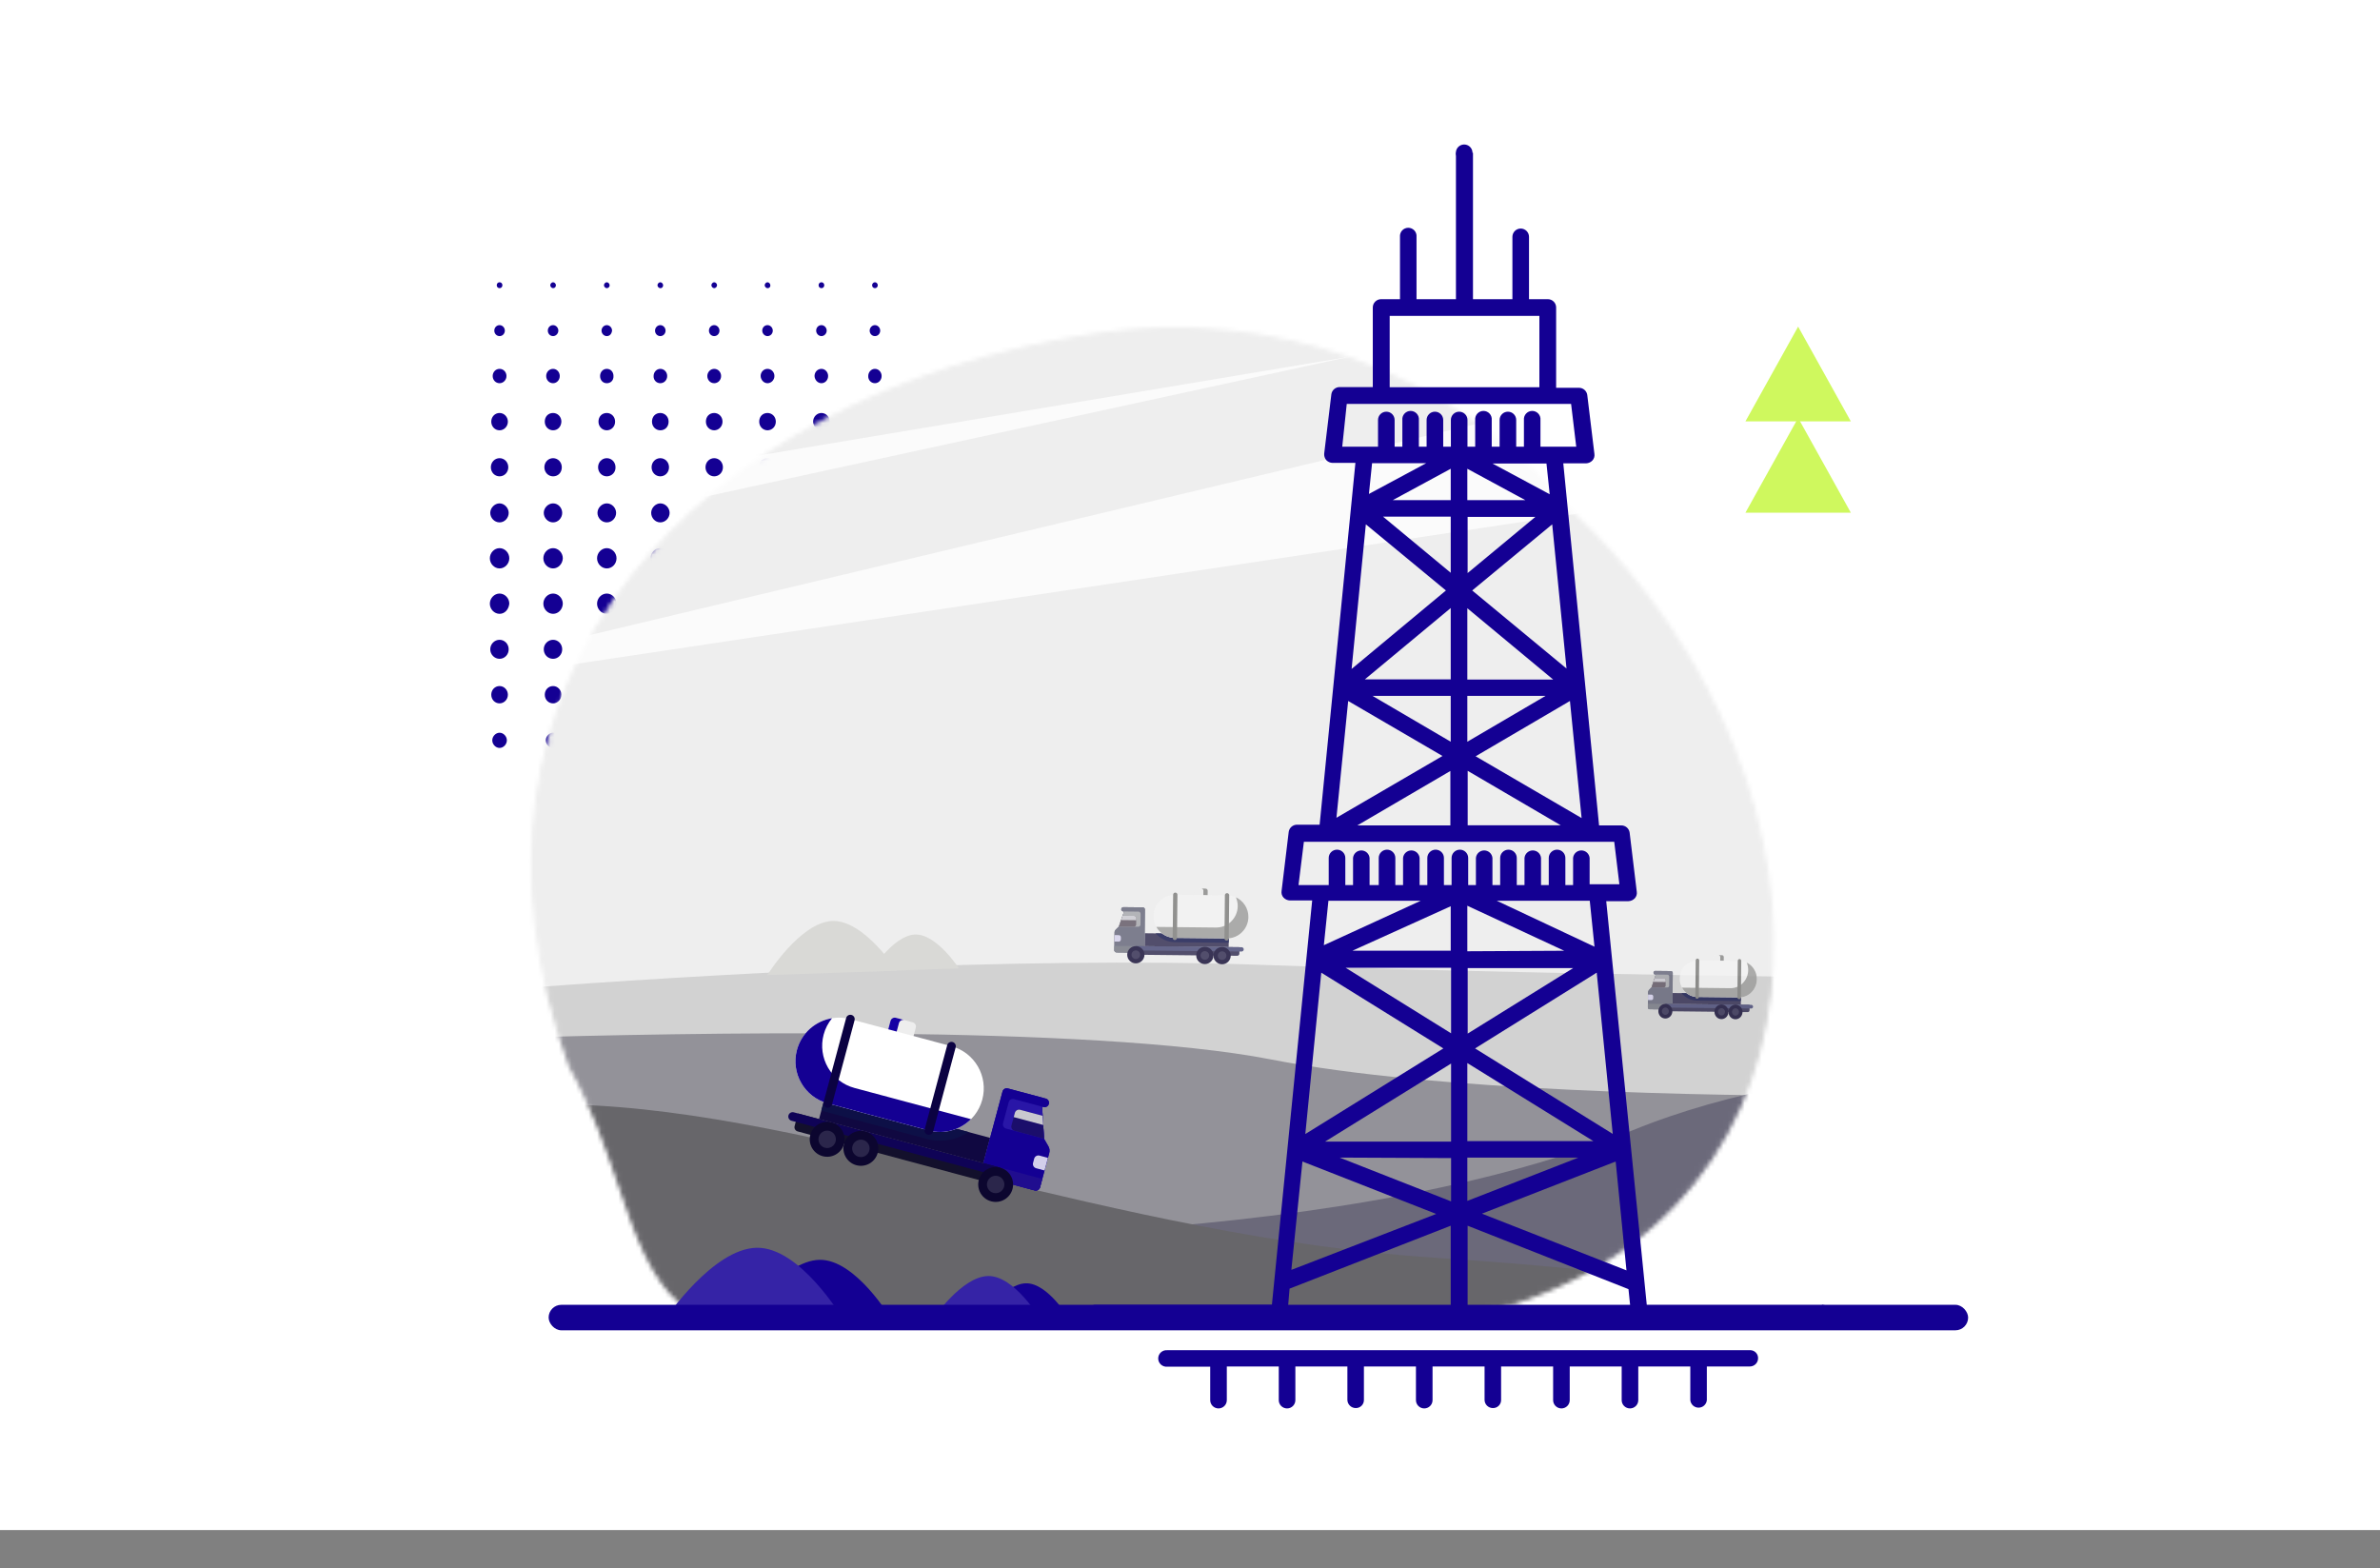 <?xml version="1.0" encoding="UTF-8"?> <svg xmlns="http://www.w3.org/2000/svg" width="560" height="369" viewBox="0 0 560 369" fill="none"><rect x="0" y="0" width="560" height="369" fill="#808080" stroke="none"/> <rect width="560" height="360" fill="white"></rect> <path d="M205.868 67.803C206.249 67.803 206.536 67.505 206.536 67.108C206.536 66.71 206.202 66.412 205.868 66.412C205.534 66.412 205.2 66.71 205.2 67.108C205.2 67.505 205.486 67.803 205.868 67.803Z" fill="#140093"></path> <path d="M205.867 79.082C206.582 79.082 207.107 78.486 207.107 77.79C207.107 77.094 206.535 76.498 205.867 76.498C205.199 76.498 204.627 77.094 204.627 77.79C204.627 78.486 205.152 79.082 205.867 79.082Z" fill="#140093"></path> <path d="M205.867 90.164C206.725 90.164 207.441 89.419 207.441 88.475C207.441 87.531 206.725 86.785 205.867 86.785C205.009 86.785 204.293 87.531 204.293 88.475C204.246 89.419 204.961 90.164 205.867 90.164Z" fill="#140093"></path> <path d="M205.867 101.244C204.818 101.244 203.912 100.4 203.912 99.207C203.912 98.015 204.723 97.17 205.867 97.17C207.012 97.17 207.823 98.114 207.823 99.207C207.823 100.3 206.917 101.244 205.867 101.244Z" fill="#140093"></path> <path d="M205.868 112.076C204.724 112.076 203.817 111.132 203.817 109.939C203.817 108.747 204.724 107.803 205.868 107.803C207.013 107.803 207.919 108.747 207.919 109.939C207.919 111.132 207.013 112.076 205.868 112.076Z" fill="#140093"></path> <path d="M205.868 122.91C207.06 122.91 208.061 121.916 208.061 120.674C208.061 119.431 207.107 118.438 205.868 118.438C204.628 118.438 203.674 119.431 203.674 120.674C203.674 121.916 204.675 122.91 205.868 122.91Z" fill="#140093"></path> <path d="M205.868 133.741C207.156 133.741 208.157 132.697 208.157 131.356C208.157 130.064 207.156 128.971 205.868 128.971C204.581 128.971 203.579 130.014 203.579 131.356C203.579 132.648 204.581 133.741 205.868 133.741Z" fill="#140093"></path> <path d="M205.868 144.424C207.156 144.424 208.157 143.381 208.157 142.039C208.157 140.747 207.156 139.654 205.868 139.654C204.581 139.654 203.579 140.698 203.579 142.039C203.579 143.381 204.581 144.424 205.868 144.424Z" fill="#140093"></path> <path d="M205.868 155.009C204.723 155.009 203.674 154.065 203.674 152.773C203.674 151.481 204.58 150.537 205.868 150.537C207.155 150.537 208.061 151.481 208.061 152.773C208.014 154.065 207.012 155.009 205.868 155.009Z" fill="#140093"></path> <path d="M205.867 165.493C204.818 165.493 203.912 164.548 203.912 163.455C203.912 162.362 204.818 161.418 205.867 161.418C206.917 161.418 207.823 162.362 207.823 163.455C207.823 164.548 206.917 165.493 205.867 165.493Z" fill="#140093"></path> <path d="M205.867 175.978C206.821 175.978 207.584 175.183 207.584 174.189C207.584 173.195 206.821 172.4 205.867 172.4C204.913 172.4 204.15 173.195 204.15 174.189C204.15 175.183 204.913 175.978 205.867 175.978Z" fill="#140093"></path> <path d="M193.278 67.803C193.66 67.803 193.946 67.505 193.946 67.108C193.946 66.71 193.66 66.412 193.278 66.412C192.896 66.412 192.61 66.71 192.61 67.108C192.61 67.505 192.896 67.803 193.278 67.803Z" fill="#140093"></path> <path d="M193.278 79.082C193.946 79.082 194.518 78.486 194.518 77.79C194.518 77.094 193.946 76.498 193.278 76.498C192.563 76.498 192.038 77.094 192.038 77.79C192.038 78.486 192.61 79.082 193.278 79.082Z" fill="#140093"></path> <path d="M193.278 90.164C194.136 90.164 194.851 89.419 194.851 88.475C194.851 87.531 194.136 86.785 193.278 86.785C192.372 86.785 191.656 87.531 191.656 88.475C191.704 89.419 192.419 90.164 193.278 90.164Z" fill="#140093"></path> <path d="M193.278 101.244C194.327 101.244 195.233 100.35 195.233 99.207C195.233 98.114 194.374 97.17 193.278 97.17C192.228 97.17 191.322 98.064 191.322 99.207C191.37 100.35 192.228 101.244 193.278 101.244Z" fill="#140093"></path> <path d="M193.277 112.076C192.133 112.076 191.227 111.132 191.227 109.939C191.227 108.747 192.133 107.803 193.277 107.803C194.422 107.803 195.328 108.747 195.328 109.939C195.376 111.132 194.422 112.076 193.277 112.076Z" fill="#140093"></path> <path d="M193.278 122.91C194.47 122.91 195.424 121.916 195.424 120.674C195.424 119.431 194.47 118.438 193.278 118.438C192.085 118.438 191.084 119.431 191.084 120.674C191.084 121.916 192.085 122.91 193.278 122.91Z" fill="#140093"></path> <path d="M193.276 133.741C194.516 133.741 195.565 132.697 195.565 131.356C195.565 130.064 194.516 128.971 193.276 128.971C191.989 128.971 190.987 130.014 190.987 131.356C190.987 132.648 192.036 133.741 193.276 133.741Z" fill="#140093"></path> <path d="M193.276 144.424C194.516 144.424 195.565 143.381 195.565 142.039C195.565 140.747 194.516 139.654 193.276 139.654C191.989 139.654 190.987 140.698 190.987 142.039C190.987 143.381 192.036 144.424 193.276 144.424Z" fill="#140093"></path> <path d="M193.278 155.009C192.133 155.009 191.084 154.065 191.084 152.773C191.084 151.481 191.99 150.537 193.278 150.537C194.518 150.537 195.424 151.481 195.424 152.773C195.471 154.065 194.422 155.009 193.278 155.009Z" fill="#140093"></path> <path d="M193.278 165.493C192.228 165.493 191.322 164.548 191.322 163.455C191.322 162.362 192.228 161.418 193.278 161.418C194.327 161.418 195.233 162.362 195.233 163.455C195.233 164.548 194.327 165.493 193.278 165.493Z" fill="#140093"></path> <path d="M193.277 175.978C194.231 175.978 194.994 175.183 194.994 174.189C194.994 173.195 194.231 172.4 193.277 172.4C192.324 172.4 191.561 173.195 191.561 174.189C191.561 175.183 192.371 175.978 193.277 175.978Z" fill="#140093"></path> <path d="M180.592 67.803C180.259 67.803 179.925 67.456 179.925 67.108C179.925 66.76 180.259 66.412 180.592 66.412C180.926 66.412 181.26 66.76 181.26 67.108C181.308 67.456 181.069 67.803 180.592 67.803Z" fill="#140093"></path> <path d="M180.591 79.082C181.307 79.082 181.831 78.486 181.831 77.79C181.831 77.094 181.259 76.498 180.591 76.498C179.876 76.498 179.352 77.094 179.352 77.79C179.352 78.486 179.924 79.082 180.591 79.082Z" fill="#140093"></path> <path d="M180.593 90.164C181.452 90.164 182.215 89.419 182.215 88.475C182.215 87.531 181.499 86.785 180.593 86.785C179.687 86.785 178.972 87.531 178.972 88.475C179.019 89.419 179.735 90.164 180.593 90.164Z" fill="#140093"></path> <path d="M180.592 101.244C179.543 101.244 178.637 100.4 178.637 99.207C178.637 98.015 179.447 97.17 180.592 97.17C181.641 97.17 182.547 98.015 182.547 99.207C182.547 100.4 181.641 101.244 180.592 101.244Z" fill="#140093"></path> <path d="M180.593 112.076C179.448 112.076 178.542 111.132 178.542 109.939C178.542 108.747 179.448 107.803 180.593 107.803C181.737 107.803 182.643 108.747 182.643 109.939C182.691 111.132 181.737 112.076 180.593 112.076Z" fill="#140093"></path> <path d="M180.592 122.91C179.352 122.91 178.398 121.816 178.398 120.674C178.398 119.481 179.448 118.438 180.592 118.438C181.832 118.438 182.738 119.531 182.738 120.674C182.786 121.816 181.88 122.91 180.592 122.91Z" fill="#140093"></path> <path d="M180.592 133.741C179.352 133.741 178.303 132.648 178.303 131.356C178.303 130.064 179.352 128.971 180.592 128.971C181.832 128.971 182.881 130.064 182.881 131.356C182.881 132.648 181.879 133.741 180.592 133.741Z" fill="#140093"></path> <path d="M180.592 144.424C179.352 144.424 178.303 143.331 178.303 142.039C178.303 140.747 179.352 139.654 180.592 139.654C181.832 139.654 182.881 140.747 182.881 142.039C182.881 143.381 181.879 144.424 180.592 144.424Z" fill="#140093"></path> <path d="M180.592 155.009C181.784 155.009 182.738 154.015 182.738 152.773C182.738 151.531 181.784 150.537 180.592 150.537C179.4 150.537 178.398 151.531 178.398 152.773C178.398 154.015 179.4 155.009 180.592 155.009Z" fill="#140093"></path> <path d="M180.592 165.493C181.641 165.493 182.547 164.598 182.547 163.455C182.547 162.362 181.689 161.418 180.592 161.418C179.495 161.418 178.637 162.312 178.637 163.455C178.684 164.598 179.543 165.493 180.592 165.493Z" fill="#140093"></path> <path d="M180.592 175.978C179.686 175.978 178.875 175.133 178.875 174.189C178.875 173.245 179.686 172.4 180.592 172.4C181.498 172.4 182.309 173.245 182.309 174.189C182.309 175.133 181.546 175.978 180.592 175.978Z" fill="#140093"></path> <path d="M168.05 67.803C167.717 67.803 167.383 67.456 167.383 67.108C167.383 66.76 167.717 66.412 168.05 66.412C168.384 66.412 168.718 66.76 168.718 67.108C168.718 67.456 168.384 67.803 168.05 67.803Z" fill="#140093"></path> <path d="M168.049 79.082C168.765 79.082 169.289 78.486 169.289 77.79C169.289 77.094 168.717 76.498 168.049 76.498C167.334 76.498 166.81 77.094 166.81 77.79C166.81 78.486 167.334 79.082 168.049 79.082Z" fill="#140093"></path> <path d="M168.049 90.164C168.955 90.164 169.671 89.419 169.671 88.475C169.671 87.531 168.955 86.785 168.049 86.785C167.191 86.785 166.428 87.531 166.428 88.475C166.428 89.419 167.143 90.164 168.049 90.164Z" fill="#140093"></path> <path d="M168.05 101.244C167.001 101.244 166.095 100.4 166.095 99.207C166.095 98.015 166.905 97.17 168.05 97.17C169.099 97.17 170.005 98.015 170.005 99.207C170.005 100.4 169.051 101.244 168.05 101.244Z" fill="#140093"></path> <path d="M168.05 112.076C166.905 112.076 165.999 111.132 165.999 109.939C165.999 108.747 166.905 107.803 168.05 107.803C169.194 107.803 170.1 108.747 170.1 109.939C170.1 111.132 169.194 112.076 168.05 112.076Z" fill="#140093"></path> <path d="M168.049 122.91C166.809 122.91 165.903 121.816 165.903 120.674C165.903 119.481 166.952 118.438 168.049 118.438C169.289 118.438 170.243 119.531 170.243 120.674C170.195 121.816 169.194 122.91 168.049 122.91Z" fill="#140093"></path> <path d="M168.05 133.741C166.81 133.741 165.761 132.648 165.761 131.356C165.761 130.064 166.81 128.971 168.05 128.971C169.29 128.971 170.339 130.064 170.339 131.356C170.339 132.648 169.29 133.741 168.05 133.741Z" fill="#140093"></path> <path d="M168.05 144.424C166.81 144.424 165.761 143.331 165.761 142.039C165.761 140.747 166.81 139.654 168.05 139.654C169.29 139.654 170.339 140.747 170.339 142.039C170.196 143.381 169.194 144.424 168.05 144.424Z" fill="#140093"></path> <path d="M168.049 155.009C166.905 155.009 165.903 154.065 165.903 152.773C165.903 151.481 166.809 150.537 168.049 150.537C169.194 150.537 170.243 151.481 170.243 152.773C170.195 154.065 169.194 155.009 168.049 155.009Z" fill="#140093"></path> <path d="M168.05 165.493C169.099 165.493 170.005 164.598 170.005 163.455C170.005 162.362 169.147 161.418 168.05 161.418C166.953 161.418 166.095 162.312 166.095 163.455C166.095 164.598 166.953 165.493 168.05 165.493Z" fill="#140093"></path> <path d="M168.05 175.978C167.144 175.978 166.333 175.133 166.333 174.189C166.333 173.245 167.144 172.4 168.05 172.4C168.956 172.4 169.767 173.245 169.767 174.189C169.767 175.133 168.956 175.978 168.05 175.978Z" fill="#140093"></path> <path d="M155.365 67.803C155.031 67.803 154.697 67.456 154.697 67.108C154.697 66.76 155.031 66.412 155.365 66.412C155.699 66.412 156.033 66.76 156.033 67.108C156.033 67.456 155.842 67.803 155.365 67.803Z" fill="#140093"></path> <path d="M155.364 79.082C156.079 79.082 156.604 78.486 156.604 77.79C156.604 77.094 156.032 76.498 155.364 76.498C154.696 76.498 154.124 77.094 154.124 77.79C154.124 78.486 154.649 79.082 155.364 79.082Z" fill="#140093"></path> <path d="M155.364 90.164C156.27 90.164 156.985 89.419 156.985 88.475C156.985 87.531 156.27 86.785 155.364 86.785C154.506 86.785 153.79 87.531 153.79 88.475C153.743 89.419 154.458 90.164 155.364 90.164Z" fill="#140093"></path> <path d="M155.364 101.244C154.315 101.244 153.409 100.4 153.409 99.207C153.409 98.015 154.22 97.17 155.364 97.17C156.414 97.17 157.32 98.015 157.32 99.207C157.32 100.4 156.509 101.244 155.364 101.244Z" fill="#140093"></path> <path d="M155.365 112.076C156.51 112.076 157.416 111.132 157.416 109.939C157.416 108.747 156.51 107.803 155.365 107.803C154.221 107.803 153.314 108.747 153.314 109.939C153.314 111.132 154.221 112.076 155.365 112.076Z" fill="#140093"></path> <path d="M155.364 122.91C154.124 122.91 153.218 121.816 153.218 120.674C153.218 119.481 154.267 118.438 155.364 118.438C156.604 118.438 157.557 119.531 157.557 120.674C157.557 121.816 156.604 122.91 155.364 122.91Z" fill="#140093"></path> <path d="M155.364 133.741C154.124 133.741 153.075 132.648 153.075 131.356C153.075 130.064 154.124 128.971 155.364 128.971C156.604 128.971 157.653 130.064 157.653 131.356C157.653 132.648 156.604 133.741 155.364 133.741Z" fill="#140093"></path> <path d="M155.364 144.424C154.124 144.424 153.075 143.331 153.075 142.039C153.075 140.747 154.124 139.654 155.364 139.654C156.604 139.654 157.653 140.747 157.653 142.039C157.653 143.381 156.604 144.424 155.364 144.424Z" fill="#140093"></path> <path d="M155.364 155.009C156.556 155.009 157.557 154.015 157.557 152.773C157.557 151.531 156.604 150.537 155.364 150.537C154.172 150.537 153.218 151.531 153.218 152.773C153.218 154.015 154.172 155.009 155.364 155.009Z" fill="#140093"></path> <path d="M155.364 165.493C156.414 165.493 157.32 164.598 157.32 163.455C157.32 162.362 156.461 161.418 155.364 161.418C154.268 161.418 153.409 162.312 153.409 163.455C153.409 164.598 154.268 165.493 155.364 165.493Z" fill="#140093"></path> <path d="M155.364 175.978C154.458 175.978 153.647 175.133 153.647 174.189C153.647 173.245 154.458 172.4 155.364 172.4C156.27 172.4 157.081 173.245 157.081 174.189C157.081 175.133 156.27 175.978 155.364 175.978Z" fill="#140093"></path> <path d="M142.774 67.803C142.44 67.803 142.106 67.456 142.106 67.108C142.106 66.76 142.44 66.412 142.774 66.412C143.108 66.412 143.442 66.76 143.442 67.108C143.489 67.456 143.156 67.803 142.774 67.803Z" fill="#140093"></path> <path d="M142.775 79.082C142.107 79.082 141.535 78.486 141.535 77.79C141.535 77.094 142.107 76.498 142.775 76.498C143.443 76.498 144.015 77.094 144.015 77.79C143.92 78.535 143.49 79.082 142.775 79.082Z" fill="#140093"></path> <path d="M142.774 90.164C141.868 90.164 141.2 89.468 141.2 88.475C141.2 87.531 141.868 86.785 142.774 86.785C143.68 86.785 144.348 87.481 144.348 88.475C144.395 89.468 143.728 90.164 142.774 90.164Z" fill="#140093"></path> <path d="M142.774 101.244C141.724 101.244 140.818 100.4 140.818 99.207C140.818 98.015 141.629 97.17 142.774 97.17C143.823 97.17 144.729 98.015 144.729 99.207C144.729 100.4 143.823 101.244 142.774 101.244Z" fill="#140093"></path> <path d="M142.775 112.076C141.631 112.076 140.725 111.132 140.725 109.939C140.725 108.747 141.631 107.803 142.775 107.803C143.92 107.803 144.826 108.747 144.826 109.939C144.874 111.132 143.92 112.076 142.775 112.076Z" fill="#140093"></path> <path d="M142.774 122.91C141.534 122.91 140.58 121.816 140.58 120.674C140.58 119.481 141.629 118.438 142.774 118.438C144.014 118.438 144.968 119.531 144.968 120.674C144.968 121.816 144.061 122.91 142.774 122.91Z" fill="#140093"></path> <path d="M142.774 133.741C141.534 133.741 140.485 132.648 140.485 131.356C140.485 130.064 141.534 128.971 142.774 128.971C144.014 128.971 145.064 130.064 145.064 131.356C145.064 132.648 144.062 133.741 142.774 133.741Z" fill="#140093"></path> <path d="M142.774 144.424C141.534 144.424 140.485 143.331 140.485 142.039C140.485 140.747 141.534 139.654 142.774 139.654C144.014 139.654 145.064 140.747 145.064 142.039C144.968 143.381 144.062 144.424 142.774 144.424Z" fill="#140093"></path> <path d="M142.774 155.009C141.629 155.009 140.58 154.065 140.58 152.773C140.58 151.481 141.486 150.537 142.774 150.537C143.918 150.537 144.968 151.481 144.968 152.773C144.968 154.065 143.918 155.009 142.774 155.009Z" fill="#140093"></path> <path d="M142.774 165.493C141.724 165.493 140.818 164.548 140.818 163.455C140.818 162.362 141.724 161.418 142.774 161.418C143.823 161.418 144.729 162.362 144.729 163.455C144.729 164.548 143.823 165.493 142.774 165.493Z" fill="#140093"></path> <path d="M142.773 175.978C141.867 175.978 141.057 175.133 141.057 174.189C141.057 173.245 141.867 172.4 142.773 172.4C143.68 172.4 144.49 173.245 144.49 174.189C144.49 175.133 143.727 175.978 142.773 175.978Z" fill="#140093"></path> <path d="M130.137 67.803C129.804 67.803 129.47 67.456 129.47 67.108C129.47 66.76 129.804 66.412 130.137 66.412C130.471 66.412 130.805 66.76 130.805 67.108C130.805 67.456 130.567 67.803 130.137 67.803Z" fill="#140093"></path> <path d="M130.136 79.082C130.804 79.082 131.376 78.486 131.376 77.79C131.376 77.094 130.804 76.498 130.136 76.498C129.421 76.498 128.896 77.094 128.896 77.79C128.896 78.486 129.421 79.082 130.136 79.082Z" fill="#140093"></path> <path d="M130.136 90.164C130.994 90.164 131.71 89.419 131.71 88.475C131.71 87.531 130.994 86.785 130.136 86.785C129.23 86.785 128.515 87.531 128.515 88.475C128.515 89.419 129.23 90.164 130.136 90.164Z" fill="#140093"></path> <path d="M130.137 101.244C129.088 101.244 128.182 100.4 128.182 99.207C128.182 98.015 128.992 97.17 130.137 97.17C131.186 97.17 132.092 98.015 132.092 99.207C132.045 100.4 131.234 101.244 130.137 101.244Z" fill="#140093"></path> <path d="M130.138 112.076C128.993 112.076 128.087 111.132 128.087 109.939C128.087 108.747 128.993 107.803 130.138 107.803C131.282 107.803 132.188 108.747 132.188 109.939C132.188 111.132 131.377 112.076 130.138 112.076Z" fill="#140093"></path> <path d="M130.137 122.91C128.897 122.91 127.943 121.816 127.943 120.674C127.943 119.481 128.993 118.438 130.137 118.438C131.377 118.438 132.283 119.531 132.283 120.674C132.283 121.816 131.377 122.91 130.137 122.91Z" fill="#140093"></path> <path d="M130.137 133.741C128.897 133.741 127.848 132.648 127.848 131.356C127.848 130.064 128.897 128.971 130.137 128.971C131.377 128.971 132.426 130.064 132.426 131.356C132.378 132.648 131.377 133.741 130.137 133.741Z" fill="#140093"></path> <path d="M130.137 144.424C128.897 144.424 127.848 143.331 127.848 142.039C127.848 140.747 128.897 139.654 130.137 139.654C131.377 139.654 132.426 140.747 132.426 142.039C132.378 143.381 131.377 144.424 130.137 144.424Z" fill="#140093"></path> <path d="M130.137 155.009C131.329 155.009 132.283 154.015 132.283 152.773C132.283 151.531 131.329 150.537 130.137 150.537C128.945 150.537 127.943 151.531 127.943 152.773C127.943 154.015 128.897 155.009 130.137 155.009Z" fill="#140093"></path> <path d="M130.137 165.493C131.186 165.493 132.092 164.598 132.092 163.455C132.092 162.362 131.234 161.418 130.137 161.418C129.04 161.418 128.182 162.312 128.182 163.455C128.182 164.598 129.04 165.493 130.137 165.493Z" fill="#140093"></path> <path d="M130.137 175.978C129.231 175.978 128.42 175.133 128.42 174.189C128.42 173.245 129.231 172.4 130.137 172.4C131.043 172.4 131.854 173.245 131.854 174.189C131.806 175.133 131.043 175.978 130.137 175.978Z" fill="#140093"></path> <path d="M117.547 67.803C117.928 67.803 118.214 67.505 118.214 67.108C118.214 66.71 117.928 66.412 117.547 66.412C117.165 66.412 116.879 66.71 116.879 67.108C116.879 67.505 117.165 67.803 117.547 67.803Z" fill="#140093"></path> <path d="M117.548 79.082C118.263 79.082 118.787 78.486 118.787 77.79C118.787 77.094 118.215 76.498 117.548 76.498C116.832 76.498 116.308 77.094 116.308 77.79C116.308 78.486 116.832 79.082 117.548 79.082Z" fill="#140093"></path> <path d="M117.547 90.164C118.406 90.164 119.169 89.419 119.169 88.475C119.169 87.531 118.453 86.785 117.547 86.785C116.641 86.785 115.926 87.531 115.926 88.475C115.926 89.419 116.641 90.164 117.547 90.164Z" fill="#140093"></path> <path d="M117.546 101.244C118.595 101.244 119.501 100.35 119.501 99.207C119.501 98.114 118.643 97.17 117.546 97.17C116.449 97.17 115.591 98.064 115.591 99.207C115.591 100.35 116.449 101.244 117.546 101.244Z" fill="#140093"></path> <path d="M117.547 112.076C118.691 112.076 119.597 111.132 119.597 109.939C119.597 108.747 118.691 107.803 117.547 107.803C116.402 107.803 115.496 108.747 115.496 109.939C115.496 111.132 116.402 112.076 117.547 112.076Z" fill="#140093"></path> <path d="M117.546 122.91C116.306 122.91 115.353 121.816 115.353 120.674C115.353 119.481 116.402 118.438 117.546 118.438C118.691 118.438 119.692 119.531 119.692 120.674C119.692 121.816 118.786 122.91 117.546 122.91Z" fill="#140093"></path> <path d="M117.547 133.741C116.307 133.741 115.258 132.648 115.258 131.356C115.258 130.064 116.307 128.971 117.547 128.971C118.787 128.971 119.836 130.064 119.836 131.356C119.836 132.648 118.787 133.741 117.547 133.741Z" fill="#140093"></path> <path d="M117.547 144.424C116.307 144.424 115.258 143.331 115.258 142.039C115.258 140.747 116.307 139.654 117.547 139.654C118.787 139.654 119.836 140.747 119.836 142.039C119.693 143.381 118.787 144.424 117.547 144.424Z" fill="#140093"></path> <path d="M117.546 155.009C118.739 155.009 119.692 154.015 119.692 152.773C119.692 151.531 118.739 150.537 117.546 150.537C116.354 150.537 115.353 151.531 115.353 152.773C115.353 154.015 116.354 155.009 117.546 155.009Z" fill="#140093"></path> <path d="M117.546 165.493C118.595 165.493 119.501 164.598 119.501 163.455C119.501 162.362 118.643 161.418 117.546 161.418C116.449 161.418 115.591 162.312 115.591 163.455C115.591 164.598 116.449 165.493 117.546 165.493Z" fill="#140093"></path> <path d="M117.546 175.978C116.64 175.978 115.829 175.133 115.829 174.189C115.829 173.245 116.64 172.4 117.546 172.4C118.452 172.4 119.263 173.245 119.263 174.189C119.263 175.133 118.452 175.978 117.546 175.978Z" fill="#140093"></path> <mask id="mask0_1004_11932" style="mask-type:alpha" maskUnits="userSpaceOnUse" x="124" y="77" width="294" height="234"> <path d="M257.688 78.918C298.834 72.7 340.628 87.38 368.031 118.646C368.224 118.867 368.418 119.091 368.613 119.316C369.078 119.853 369.553 120.4 370.045 120.94L370.056 120.953L370.069 120.965C404.498 153.909 420.565 197.149 416.182 234.198C413.992 252.718 406.693 269.688 394.028 283.071C381.372 296.444 363.333 306.26 339.613 310.443C296.348 310.443 257.209 310.444 224.379 310.444L166.455 310.444C157.257 306.117 152.827 297.795 148.895 287.18C147.9 284.492 146.936 281.656 145.935 278.708C142.985 270.027 139.705 260.371 134.289 250.622C117.834 205.259 125.346 165.896 148.594 136.101C171.864 106.279 210.942 85.988 257.688 78.918Z" fill="#E9E9E9" stroke="black"></path> </mask> <g mask="url(#mask0_1004_11932)"> <path d="M473.038 151.396C527.673 215.059 482.955 303.862 477.702 310.212C468.345 310.212 68.199 311 68.199 311C68.15 310.907 68.101 310.814 68.055 310.72C67.292 309.22 66.578 307.75 65.911 306.309C59.947 293.444 57.606 282.881 57.606 273.725C57.606 252.044 70.726 238.245 79.9 220.391C88.692 203.273 91.257 186.55 85.735 164.212C80.592 143.422 80.101 124.386 83.228 107.289C87.514 83.825 98.844 62.873 116.212 45.889C168.675 -5.435 265.963 -10.272 306.398 48.727C310.563 54.81 315.966 65.251 327.982 80.118C365.778 126.904 423.471 93.652 473.038 151.396Z" fill="#EEEEEE"></path> <path d="M377.598 119.877L134.401 156.372C134.807 154.18 137.205 151.772 137.759 149.667L361.428 96.383C362.197 97.502 362.938 98.653 363.652 99.834C368.212 107.411 372.892 114.061 377.598 119.877Z" fill="#FBFBFB"></path> <path d="M317.785 83.877L165.792 116.888C168.265 113.738 170.943 110.755 173.81 107.957L317.785 83.877Z" fill="#FBFBFB"></path> <path d="M430.479 229.958C386.599 229.369 335.506 228.441 297.436 227.041C238.344 224.859 161.358 229.627 123.044 232.47C121.939 236.99 120.223 241.364 117.955 245.772C111.08 259.121 101.249 269.455 101.249 285.677C101.249 292.528 103.003 300.431 107.472 310.056C107.968 311.121 108.496 312.207 109.057 313.314C195.227 313.208 413.371 312.906 416.333 312.609C420.125 307.24 439.1 268.651 430.479 229.958Z" fill="#D2D2D2"></path> <path d="M211.017 228.393C211.017 228.393 203.217 216.271 195.71 216.699C188.202 217.126 180.535 229.42 180.535 229.42L211.017 228.393Z" fill="#D9D9D6"></path> <path d="M225.629 227.847C225.629 227.847 220.31 219.591 215.205 219.883C210.101 220.174 204.871 228.546 204.871 228.546L225.629 227.847Z" fill="#D9D9D6"></path> <path d="M434.323 257.845C402.843 257.845 337.941 256.862 299.088 249.277C256.76 241.014 159.091 243.065 119.798 244.197C112.923 257.546 103.092 267.879 103.092 284.102C103.092 290.952 104.846 298.855 109.315 308.48C198.372 309.592 375.783 310.645 418.319 310.888C420.823 307.622 432.258 285.229 434.323 257.845Z" fill="#939299"></path> <path d="M383.978 266.007C310.643 295.87 191.893 290.885 191.893 290.885L218.448 313.357H403.3C405.668 310.502 418.596 285.512 419.663 255.686C407.966 257.89 395.826 261.181 383.978 266.007Z" fill="#6B697A"></path> <path d="M483.124 313.515L112.175 312.772C105.498 299.477 102.928 288.786 102.928 279.628C102.931 274.187 103.863 268.786 105.683 263.655C115.154 261.092 125.007 259.648 134.984 259.907C191.983 261.392 263.036 291.078 337.495 295.92C411.953 300.763 483.124 313.515 483.124 313.515Z" fill="#67666A"></path> </g> <path d="M251.572 310.333C251.572 310.333 246.546 301.838 241.399 301.942C236.252 302.047 230.689 310.258 230.689 310.258L251.572 310.333Z" fill="#140093"></path> <path d="M244.733 310.333C244.733 310.333 238.681 300.109 232.484 300.232C226.286 300.354 219.589 310.243 219.589 310.243L244.733 310.333Z" fill="#3523A6"></path> <path d="M209.684 310.333C209.684 310.333 201.348 296.25 192.815 296.419C184.282 296.589 175.054 310.212 175.054 310.212L209.684 310.333Z" fill="#140093"></path> <path d="M198.34 310.333C198.34 310.333 188.309 293.377 178.027 293.58C167.744 293.783 156.643 310.186 156.643 310.186L198.34 310.333Z" fill="#3523A6"></path> <g opacity="0.8" clip-path="url(#clip0_1004_11932)"> <path d="M269.341 219.58L289.13 219.787L289.098 222.832L269.309 222.624L269.341 219.58Z" fill="#2B264B"></path> <path d="M289.13 219.789L289.109 221.793C288.941 221.805 288.772 221.815 288.601 221.813L276.423 221.686C274.626 221.667 273.021 220.863 271.919 219.609L289.13 219.789Z" fill="#0D1047"></path> <path d="M262.542 218.705L263.267 217.995L264.489 214.456L264.319 214.454C264.039 214.451 263.814 214.221 263.817 213.941C263.82 213.661 264.05 213.436 264.33 213.439L268.897 213.487C269.177 213.49 269.402 213.719 269.399 214L269.308 222.626L267.279 222.604L267.263 224.127L262.696 224.079C262.416 224.076 262.191 223.847 262.194 223.566L262.237 219.42C262.24 219.15 262.35 218.893 262.542 218.705Z" fill="#606176"></path> <path d="M262.542 218.705L263.267 217.995L264.489 214.456L264.319 214.454C264.039 214.451 263.814 214.221 263.817 213.941C263.82 213.661 264.05 213.436 264.33 213.439L268.897 213.487C269.177 213.49 269.402 213.719 269.399 214L269.293 224.148L262.696 224.079C262.416 224.076 262.191 223.847 262.194 223.566L262.237 219.42C262.24 219.15 262.35 218.893 262.542 218.705Z" fill="#606176"></path> <path d="M269.293 224.147L262.696 224.078C262.416 224.075 262.191 223.846 262.194 223.565L262.205 222.55L269.309 222.625L269.293 224.147Z" fill="#70737E"></path> <path d="M268.374 215.004L268.347 217.541C268.344 217.821 268.114 218.046 267.834 218.043L263.267 217.995L264.489 214.455L267.871 214.491C268.152 214.494 268.377 214.723 268.374 215.004Z" fill="#A4A5AA"></path> <path d="M267.348 216.007L267.332 217.53C267.329 217.81 267.1 218.035 266.819 218.032L263.268 217.994L264.14 215.466L266.846 215.495C267.126 215.498 267.351 215.727 267.348 216.007Z" fill="#5D5360"></path> <path d="M264.139 215.466L266.845 215.495C267.125 215.498 267.35 215.727 267.347 216.007L267.342 216.515L263.79 216.478L264.139 215.466Z" fill="#C9C8CF"></path> <path d="M267.257 224.634L291.106 224.884C291.386 224.887 291.616 224.662 291.619 224.382L291.635 222.859L267.279 222.604L267.257 224.634Z" fill="#2B264B"></path> <path d="M292.131 223.879L267.268 223.618L267.278 222.603L292.142 222.864C292.422 222.867 292.647 223.096 292.644 223.377C292.641 223.657 292.412 223.882 292.131 223.879Z" fill="#424472"></path> <path d="M267.236 226.663C266.115 226.651 265.215 225.733 265.227 224.612C265.239 223.491 266.157 222.592 267.278 222.604C268.399 222.615 269.298 223.534 269.286 224.655C269.275 225.775 268.356 226.675 267.236 226.663Z" fill="#0C062F"></path> <path d="M267.246 225.647C266.686 225.641 266.237 225.182 266.243 224.622C266.248 224.062 266.707 223.612 267.268 223.618C267.828 223.624 268.277 224.083 268.272 224.643C268.266 225.204 267.807 225.653 267.246 225.647Z" fill="#2B264B"></path> <path d="M283.474 226.833C282.353 226.821 281.454 225.903 281.466 224.782C281.477 223.661 282.395 222.762 283.516 222.774C284.637 222.785 285.536 223.704 285.525 224.824C285.513 225.945 284.595 226.844 283.474 226.833Z" fill="#0C062F"></path> <path d="M283.485 225.817C282.924 225.811 282.475 225.352 282.481 224.792C282.487 224.232 282.946 223.782 283.506 223.788C284.066 223.794 284.516 224.253 284.51 224.813C284.504 225.374 284.045 225.823 283.485 225.817Z" fill="#2B264B"></path> <path d="M287.532 226.876C286.411 226.864 285.512 225.946 285.524 224.825C285.536 223.704 286.454 222.805 287.575 222.817C288.696 222.828 289.595 223.747 289.583 224.867C289.571 225.988 288.653 226.887 287.532 226.876Z" fill="#0C062F"></path> <path d="M287.543 225.86C286.983 225.854 286.534 225.395 286.539 224.835C286.545 224.275 287.004 223.825 287.565 223.831C288.125 223.837 288.574 224.296 288.568 224.856C288.563 225.417 288.104 225.866 287.543 225.86Z" fill="#2B264B"></path> <path d="M281.63 209.053L283.66 209.075C283.94 209.078 284.165 209.307 284.162 209.587L284.146 211.109L281.101 211.078L281.117 209.556C281.12 209.275 281.35 209.051 281.63 209.053Z" fill="#EEEEEE"></path> <path d="M282.645 209.064L283.66 209.075C283.94 209.078 284.165 209.307 284.162 209.587L284.146 211.109L283.131 211.098L283.147 209.577C283.15 209.297 282.925 209.067 282.645 209.064Z" fill="#868685"></path> <path d="M288.718 210.65L276.54 210.522C273.737 210.493 271.442 212.741 271.412 215.543C271.383 218.346 273.631 220.641 276.433 220.671L288.611 220.798C291.414 220.828 293.709 218.58 293.739 215.777C293.768 212.975 291.52 210.679 288.718 210.65Z" fill="#F3F3F3"></path> <path d="M286.102 218.234C288.904 218.263 291.2 216.015 291.229 213.213C291.237 212.469 291.08 211.763 290.799 211.123C292.552 211.937 293.761 213.718 293.74 215.777C293.71 218.579 291.415 220.827 288.612 220.798L276.434 220.67C274.557 220.65 272.933 219.611 272.071 218.087L286.102 218.234Z" fill="#9A9A98"></path> <path d="M288.607 221.304C288.887 221.307 289.117 221.082 289.12 220.802L289.226 210.654C289.229 210.374 289.004 210.144 288.724 210.141C288.444 210.138 288.214 210.363 288.211 210.643L288.105 220.792C288.102 221.072 288.326 221.301 288.607 221.304Z" fill="#797977"></path> <path d="M276.428 221.177C276.709 221.18 276.938 220.955 276.941 220.675L277.047 210.527C277.05 210.247 276.826 210.017 276.545 210.014C276.265 210.011 276.036 210.236 276.033 210.516L275.926 220.665C275.923 220.945 276.148 221.174 276.428 221.177Z" fill="#797977"></path> <path d="M262.215 221.535L263.23 221.546C263.51 221.549 263.739 221.324 263.742 221.044L263.748 220.537C263.751 220.256 263.526 220.027 263.246 220.024L262.231 220.013L262.215 221.535Z" fill="#D3CFEB"></path> </g> <g clip-path="url(#clip1_1004_11932)"> <path d="M232.965 267.718L194.312 257.361L192.719 263.308L231.372 273.665L232.965 267.718Z" fill="#100841"></path> <path d="M194.312 257.363L193.264 261.277C193.584 261.393 193.907 261.504 194.241 261.593L218.028 267.967C221.538 268.907 225.1 268.214 227.93 266.371L194.312 257.363Z" fill="#0D1047"></path> <path d="M246.682 269.71L245.656 267.933L245.202 260.375L245.532 260.464C246.08 260.611 246.642 260.286 246.789 259.738C246.936 259.191 246.611 258.629 246.063 258.482L237.143 256.092C236.596 255.945 236.033 256.27 235.887 256.817L231.372 273.666L235.337 274.728L234.54 277.702L243.46 280.092C244.007 280.239 244.57 279.914 244.716 279.367L246.887 271.267C247.027 270.741 246.954 270.181 246.682 269.71Z" fill="#140093"></path> <path d="M246.682 269.71L245.656 267.933L245.202 260.375L245.532 260.464C246.08 260.611 246.642 260.286 246.789 259.738C246.936 259.191 246.611 258.629 246.063 258.482L237.143 256.092C236.596 255.945 236.033 256.27 235.887 256.817L230.575 276.639L243.46 280.092C244.007 280.239 244.57 279.914 244.716 279.367L246.887 271.267C247.027 270.741 246.954 270.181 246.682 269.71Z" fill="#140093"></path> <path d="M230.575 276.639L243.46 280.092C244.007 280.238 244.57 279.914 244.716 279.366L245.248 277.384L231.372 273.666L230.575 276.639Z" fill="#200D8F"></path> <path d="M237.338 259.331L236.01 264.286C235.863 264.834 236.188 265.396 236.736 265.543L245.656 267.933L245.202 260.376L238.595 258.605C238.047 258.459 237.485 258.784 237.338 259.331Z" fill="#2916A7"></path> <path d="M238.789 261.845L237.992 264.818C237.846 265.365 238.171 265.928 238.718 266.075L245.656 267.933L245.332 262.535L240.046 261.119C239.499 260.972 238.936 261.297 238.789 261.845Z" fill="#1B0E6B"></path> <path d="M245.332 262.535L240.046 261.119C239.498 260.972 238.936 261.297 238.789 261.845L238.524 262.836L245.461 264.695L245.332 262.535Z" fill="#C9C8CF"></path> <path d="M234.274 278.692L187.693 266.21C187.145 266.064 186.82 265.501 186.967 264.954L187.764 261.98L235.337 274.728L234.274 278.692Z" fill="#13102C"></path> <path d="M186.241 263.697L234.805 276.71L235.336 274.727L186.772 261.715C186.225 261.568 185.662 261.893 185.516 262.44C185.369 262.988 185.694 263.55 186.241 263.697Z" fill="#0F0356"></path> <path d="M233.212 282.656C235.401 283.243 237.652 281.944 238.238 279.755C238.825 277.565 237.526 275.315 235.336 274.728C233.147 274.142 230.897 275.441 230.31 277.63C229.723 279.819 231.023 282.07 233.212 282.656Z" fill="#0C062F"></path> <path d="M233.743 280.674C234.837 280.967 235.962 280.317 236.255 279.223C236.549 278.129 235.899 277.004 234.805 276.711C233.71 276.417 232.586 277.067 232.292 278.161C231.999 279.256 232.649 280.38 233.743 280.674Z" fill="#2B264B"></path> <path d="M201.497 274.158C203.686 274.745 205.937 273.446 206.523 271.256C207.11 269.067 205.811 266.817 203.621 266.23C201.432 265.644 199.182 266.943 198.595 269.132C198.008 271.321 199.308 273.572 201.497 274.158Z" fill="#0C062F"></path> <path d="M202.028 272.176C203.122 272.469 204.247 271.819 204.541 270.725C204.834 269.631 204.184 268.506 203.09 268.213C201.996 267.919 200.871 268.569 200.577 269.663C200.284 270.758 200.934 271.882 202.028 272.176Z" fill="#2B264B"></path> <path d="M193.568 272.033C195.758 272.62 198.008 271.321 198.595 269.131C199.181 266.942 197.882 264.692 195.693 264.105C193.503 263.519 191.253 264.818 190.666 267.007C190.08 269.196 191.379 271.447 193.568 272.033Z" fill="#0C062F"></path> <path d="M194.099 270.051C195.194 270.344 196.319 269.694 196.612 268.6C196.905 267.506 196.256 266.381 195.161 266.088C194.067 265.794 192.942 266.444 192.649 267.538C192.356 268.633 193.005 269.757 194.099 270.051Z" fill="#2B264B"></path> <path d="M214.756 240.533L210.792 239.471C210.244 239.324 209.682 239.649 209.535 240.196L208.739 243.169L214.685 244.762L215.482 241.79C215.628 241.242 215.304 240.68 214.756 240.533Z" fill="#EEEEEE"></path> <path d="M212.773 240.002L210.792 239.471C210.244 239.324 209.682 239.649 209.535 240.196L208.739 243.168L210.721 243.699L211.517 240.727C211.663 240.18 212.226 239.855 212.773 240.002Z" fill="#1600A4"></path> <path d="M200.084 239.788L223.87 246.162C229.344 247.629 232.592 253.255 231.126 258.729C229.659 264.202 224.033 267.451 218.559 265.984L194.773 259.611C189.299 258.144 186.051 252.518 187.517 247.044C188.984 241.57 194.61 238.322 200.084 239.788Z" fill="white"></path> <path d="M201.056 255.981C195.582 254.515 192.334 248.888 193.801 243.415C194.19 241.961 194.879 240.671 195.774 239.578C191.918 240.211 188.595 243.022 187.517 247.042C186.051 252.516 189.299 258.142 194.773 259.609L218.559 265.983C222.225 266.965 225.954 265.825 228.461 263.325L201.056 255.981Z" fill="#140093"></path> <path d="M194.507 260.601C193.959 260.454 193.635 259.892 193.782 259.344L199.093 239.522C199.239 238.975 199.802 238.65 200.349 238.797C200.897 238.944 201.222 239.506 201.075 240.053L195.764 259.875C195.617 260.423 195.055 260.748 194.507 260.601Z" fill="#0B0242"></path> <path d="M218.293 266.974C217.745 266.827 217.421 266.265 217.568 265.717L222.879 245.895C223.026 245.348 223.588 245.023 224.136 245.17C224.683 245.317 225.008 245.879 224.861 246.427L219.55 266.249C219.403 266.796 218.841 267.121 218.293 266.974Z" fill="#0B0242"></path> <path d="M245.778 275.4L243.797 274.869C243.25 274.722 242.925 274.16 243.072 273.612L243.337 272.622C243.484 272.074 244.046 271.75 244.593 271.896L246.575 272.427L245.778 275.4Z" fill="#D3CFEB"></path> </g> <path d="M303.428 303.198L341.347 288.393V307.16H303.092L303.428 303.198ZM334.292 211.932L311.494 222.39L312.571 211.932H334.292ZM306.796 198.067H379.821L381.033 208.055H374.029V201.861C373.984 201.378 373.759 200.929 373.399 200.602C373.04 200.275 372.571 200.094 372.084 200.094C371.597 200.094 371.128 200.275 370.769 200.602C370.409 200.929 370.184 201.378 370.139 201.861V208.239H368.321V201.861C368.321 201.344 368.115 200.849 367.749 200.484C367.382 200.119 366.886 199.914 366.368 199.914C365.85 199.914 365.353 200.119 364.987 200.484C364.62 200.849 364.414 201.344 364.414 201.861V208.239H362.596V201.861C362.551 201.378 362.326 200.929 361.967 200.602C361.607 200.275 361.138 200.094 360.651 200.094C360.165 200.094 359.695 200.275 359.336 200.602C358.976 200.929 358.752 201.378 358.706 201.861V208.239H356.888V201.861C356.888 201.344 356.682 200.849 356.316 200.484C355.95 200.119 355.453 199.914 354.935 199.914C354.417 199.914 353.92 200.119 353.554 200.484C353.187 200.849 352.982 201.344 352.982 201.861V208.239H351.163V201.861C351.118 201.378 350.894 200.929 350.534 200.602C350.174 200.275 349.705 200.094 349.218 200.094C348.732 200.094 348.263 200.275 347.903 200.602C347.543 200.929 347.319 201.378 347.274 201.861V208.239H345.455V201.861C345.455 201.344 345.249 200.849 344.883 200.484C344.517 200.119 344.02 199.914 343.502 199.914C342.984 199.914 342.487 200.119 342.121 200.484C341.755 200.849 341.549 201.344 341.549 201.861V208.239H339.747V201.861C339.747 201.344 339.541 200.849 339.175 200.484C338.809 200.119 338.312 199.914 337.794 199.914C337.276 199.914 336.779 200.119 336.413 200.484C336.047 200.849 335.841 201.344 335.841 201.861V208.239H334.023V201.861C333.977 201.378 333.753 200.929 333.393 200.602C333.033 200.275 332.564 200.094 332.078 200.094C331.591 200.094 331.122 200.275 330.762 200.602C330.403 200.929 330.178 201.378 330.133 201.861V208.239H328.315V201.861C328.315 201.344 328.109 200.849 327.742 200.484C327.376 200.119 326.879 199.914 326.361 199.914C325.843 199.914 325.347 200.119 324.98 200.484C324.614 200.849 324.408 201.344 324.408 201.861V208.239H322.253V201.861C322.208 201.378 321.983 200.929 321.624 200.602C321.264 200.275 320.795 200.094 320.308 200.094C319.822 200.094 319.353 200.275 318.993 200.602C318.633 200.929 318.409 201.378 318.363 201.861V208.239H316.545V201.861C316.545 201.344 316.339 200.849 315.973 200.484C315.607 200.119 315.11 199.914 314.592 199.914C314.074 199.914 313.577 200.119 313.211 200.484C312.845 200.849 312.639 201.344 312.639 201.861V208.239H305.533L306.796 198.067ZM335.571 108.983L322.101 116.218L322.842 108.983H335.571ZM316.882 95.034H369.668L370.88 105.106H362.461V98.811C362.487 98.541 362.455 98.269 362.369 98.012C362.282 97.755 362.143 97.519 361.96 97.319C361.777 97.119 361.554 96.959 361.306 96.849C361.057 96.74 360.788 96.683 360.517 96.683C360.245 96.683 359.976 96.74 359.727 96.849C359.479 96.959 359.256 97.119 359.073 97.319C358.89 97.519 358.751 97.755 358.664 98.012C358.578 98.269 358.547 98.541 358.572 98.811V105.106H356.753V98.811C356.753 98.295 356.547 97.799 356.181 97.434C355.815 97.069 355.318 96.864 354.8 96.864C354.282 96.864 353.785 97.069 353.419 97.434C353.053 97.799 352.847 98.295 352.847 98.811V105.106H350.995V98.811C351.02 98.541 350.988 98.269 350.902 98.012C350.816 97.755 350.677 97.519 350.494 97.319C350.311 97.119 350.088 96.959 349.839 96.849C349.591 96.74 349.322 96.683 349.05 96.683C348.778 96.683 348.51 96.74 348.261 96.849C348.012 96.959 347.789 97.119 347.606 97.319C347.423 97.519 347.284 97.755 347.198 98.012C347.112 98.269 347.08 98.541 347.105 98.811V105.106H345.287V98.811C345.287 98.295 345.081 97.799 344.715 97.434C344.349 97.069 343.852 96.864 343.334 96.864C342.816 96.864 342.319 97.069 341.953 97.434C341.586 97.799 341.381 98.295 341.381 98.811V105.106H339.579V98.811C339.579 98.295 339.373 97.799 339.007 97.434C338.641 97.069 338.144 96.864 337.626 96.864C337.108 96.864 336.611 97.069 336.245 97.434C335.878 97.799 335.673 98.295 335.673 98.811V105.106H333.854V98.811C333.879 98.541 333.848 98.269 333.762 98.012C333.675 97.755 333.536 97.519 333.353 97.319C333.17 97.119 332.947 96.959 332.698 96.849C332.45 96.74 332.181 96.683 331.909 96.683C331.638 96.683 331.369 96.74 331.12 96.849C330.872 96.959 330.649 97.119 330.466 97.319C330.283 97.519 330.143 97.755 330.057 98.012C329.971 98.269 329.939 98.541 329.965 98.811V105.106H328.146V98.811C328.146 98.295 327.94 97.799 327.574 97.434C327.208 97.069 326.711 96.864 326.193 96.864C325.675 96.864 325.178 97.069 324.812 97.434C324.445 97.799 324.24 98.295 324.24 98.811V105.106H315.821L316.882 95.034ZM326.984 74.32H362.209V91.106H326.984V74.32ZM364.633 116.285L351.163 109.051H363.876L364.633 116.285ZM345.337 181.365L367.226 194.173H345.337V181.365ZM317.218 164.931L339.41 177.873L314.457 192.41L317.218 164.931ZM321.377 123.369L340.219 138.93L318.027 157.394L321.377 123.369ZM341.347 110.293V117.679H327.708L341.347 110.293ZM345.253 117.679V110.293L358.908 117.679H345.253ZM346.398 138.93L365.223 123.369L368.59 157.294L346.398 138.93ZM369.398 164.931L372.143 192.477L347.206 177.941L369.398 164.931ZM341.347 163.723V174.516L322.926 163.723H341.347ZM341.347 159.845H321.142L341.347 143.059V159.845ZM345.253 121.623H361.249L345.321 134.834V121.623H345.253ZM341.347 134.767L325.419 121.556H341.347V134.767ZM363.674 163.723L345.253 174.516V163.723H363.674ZM345.253 159.896V143.11L365.458 159.896H345.253ZM319.374 194.206L341.263 181.399V194.206H319.374ZM375.174 222.743L352.173 211.932H374.062L375.174 222.743ZM383.172 303.316L383.576 307.277H345.321V288.393L383.172 303.316ZM306.459 273.286L337.929 285.623L303.849 298.784L306.459 273.286ZM310.888 228.853L339.613 246.68L307.133 266.823L310.888 228.853ZM341.347 213.225V223.683H318.229L341.347 213.225ZM345.253 223.817V213.107L368.051 223.699L345.253 223.817ZM347.072 246.68L375.696 228.853L379.467 266.789L347.072 246.68ZM380.158 273.286L382.7 298.901L348.688 285.556L380.158 273.286ZM341.431 272.48V282.669L315.198 272.362L341.431 272.48ZM341.431 268.602H311.78L341.431 250.238V268.602ZM345.337 227.779H370.156L345.337 243.188V227.779ZM341.431 243.121L316.629 227.711H341.431V243.121ZM371.402 272.362L345.253 282.551V272.362H371.402ZM345.253 268.485V250.121L374.904 268.485H345.253ZM428.633 307.093H387.482L377.935 212.033H383.172C383.734 212.011 384.266 211.77 384.653 211.362C384.842 211.159 384.982 210.916 385.063 210.651C385.145 210.387 385.166 210.108 385.125 209.834L383.441 195.885C383.372 195.418 383.137 194.991 382.778 194.683C382.419 194.374 381.961 194.205 381.488 194.206H376.251L367.832 109.017H373.204C373.767 108.995 374.298 108.754 374.685 108.346C374.875 108.14 375.016 107.894 375.098 107.627C375.179 107.36 375.199 107.077 375.157 106.801L373.473 92.919C373.404 92.452 373.169 92.025 372.81 91.717C372.451 91.409 371.993 91.24 371.52 91.241H366.149V72.34C366.149 71.823 365.943 71.328 365.577 70.963C365.21 70.597 364.713 70.392 364.195 70.392H359.767V55.721C359.767 55.205 359.561 54.709 359.195 54.344C358.829 53.979 358.332 53.774 357.814 53.774C357.296 53.774 356.799 53.979 356.433 54.344C356.067 54.709 355.861 55.205 355.861 55.721V70.392H346.583V35.947H342.576V70.392H333.298V55.721C333.324 55.452 333.292 55.179 333.206 54.922C333.12 54.666 332.98 54.429 332.797 54.229C332.614 54.029 332.391 53.869 332.143 53.76C331.894 53.65 331.625 53.593 331.354 53.593C331.082 53.593 330.813 53.65 330.565 53.76C330.316 53.869 330.093 54.029 329.91 54.229C329.727 54.429 329.588 54.666 329.502 54.922C329.415 55.179 329.384 55.452 329.409 55.721V70.392H324.964C324.446 70.392 323.949 70.597 323.583 70.963C323.216 71.328 323.011 71.823 323.011 72.34V91.073H315.215C314.741 91.072 314.283 91.241 313.924 91.549C313.566 91.857 313.33 92.284 313.262 92.751L311.578 106.701C311.526 107.257 311.695 107.812 312.049 108.245C312.436 108.653 312.968 108.894 313.531 108.916H318.919L310.5 194.038H305.18C304.706 194.038 304.248 194.207 303.889 194.515C303.531 194.823 303.295 195.25 303.226 195.717L301.543 209.666C301.501 209.94 301.523 210.219 301.604 210.484C301.686 210.748 301.826 210.991 302.014 211.194C302.401 211.602 302.933 211.843 303.496 211.865H308.749L299.27 306.992H258.118C257.711 306.961 257.303 307.015 256.918 307.149C256.532 307.283 256.179 307.495 255.88 307.772C255.581 308.048 255.342 308.383 255.179 308.756C255.016 309.129 254.932 309.531 254.932 309.938C254.932 310.345 255.016 310.747 255.179 311.12C255.342 311.493 255.581 311.828 255.88 312.104C256.179 312.381 256.532 312.593 256.918 312.727C257.303 312.861 257.711 312.915 258.118 312.884H428.768C429.513 312.828 430.209 312.493 430.718 311.947C431.226 311.4 431.508 310.683 431.508 309.938C431.508 309.193 431.226 308.475 430.718 307.929C430.209 307.383 429.513 307.048 428.768 306.992L428.633 307.093Z" fill="#140093"></path> <path d="M411.947 317.684H274.653C274.382 317.659 274.109 317.69 273.852 317.776C273.594 317.862 273.357 318.001 273.156 318.184C272.955 318.366 272.795 318.588 272.685 318.836C272.575 319.084 272.519 319.352 272.519 319.623C272.519 319.894 272.575 320.162 272.685 320.41C272.795 320.658 272.955 320.88 273.156 321.062C273.357 321.245 273.594 321.383 273.852 321.469C274.109 321.555 274.382 321.587 274.653 321.562H284.755V329.434C284.755 329.951 284.961 330.446 285.327 330.811C285.694 331.176 286.19 331.382 286.708 331.382C287.226 331.382 287.723 331.176 288.09 330.811C288.456 330.446 288.662 329.951 288.662 329.434V321.511H300.886V329.434C300.886 329.951 301.092 330.446 301.458 330.811C301.824 331.176 302.321 331.382 302.839 331.382C303.357 331.382 303.854 331.176 304.22 330.811C304.586 330.446 304.792 329.951 304.792 329.434V321.511H317.033V329.434C317.059 329.935 317.276 330.406 317.639 330.753C318.002 331.099 318.484 331.294 318.986 331.298C319.237 331.304 319.486 331.261 319.72 331.171C319.953 331.08 320.166 330.945 320.347 330.771C320.527 330.598 320.671 330.39 320.77 330.161C320.868 329.931 320.921 329.684 320.923 329.434V321.511H333.164V329.434C333.164 329.951 333.369 330.446 333.736 330.811C334.102 331.176 334.599 331.382 335.117 331.382C335.635 331.382 336.132 331.176 336.498 330.811C336.864 330.446 337.07 329.951 337.07 329.434V321.511H349.311V329.434C349.332 329.933 349.545 330.405 349.906 330.752C350.266 331.098 350.746 331.294 351.247 331.298C351.499 331.307 351.75 331.265 351.986 331.176C352.221 331.086 352.436 330.951 352.618 330.777C352.8 330.603 352.946 330.395 353.046 330.165C353.146 329.934 353.198 329.686 353.201 329.434V321.511H365.441V329.434C365.441 329.951 365.647 330.446 366.014 330.811C366.38 331.176 366.877 331.382 367.395 331.382C367.913 331.382 368.409 331.176 368.776 330.811C369.142 330.446 369.348 329.951 369.348 329.434V321.511H381.572V329.434C381.572 329.951 381.778 330.446 382.144 330.811C382.51 331.176 383.007 331.382 383.525 331.382C384.043 331.382 384.54 331.176 384.906 330.811C385.272 330.446 385.478 329.951 385.478 329.434V321.511H397.719V329.434C397.764 329.917 397.989 330.366 398.348 330.693C398.708 331.02 399.177 331.201 399.664 331.201C400.151 331.201 400.62 331.02 400.979 330.693C401.339 330.366 401.564 329.917 401.609 329.434V321.511H411.711C411.967 321.514 412.221 321.465 412.457 321.369C412.694 321.273 412.91 321.131 413.091 320.952C413.273 320.772 413.417 320.559 413.515 320.324C413.614 320.088 413.664 319.836 413.664 319.581C413.679 319.105 413.508 318.642 413.188 318.289C412.868 317.935 412.423 317.719 411.947 317.684Z" fill="#140093"></path> <path d="M344.512 37.894C344.898 37.894 345.276 37.78 345.597 37.566C345.918 37.352 346.168 37.048 346.316 36.692C346.464 36.337 346.503 35.945 346.427 35.567C346.352 35.19 346.166 34.843 345.893 34.57C345.62 34.298 345.272 34.112 344.893 34.037C344.514 33.962 344.121 34.001 343.764 34.148C343.407 34.296 343.102 34.545 342.888 34.865C342.673 35.186 342.559 35.562 342.559 35.947C342.559 36.464 342.764 36.959 343.131 37.324C343.497 37.689 343.994 37.894 344.512 37.894Z" fill="#140093"></path> <g opacity="0.8" clip-path="url(#clip2_1004_11932)"> <path d="M393.546 233.643L409.634 233.818L409.608 236.397L393.52 236.221L393.546 233.643Z" fill="#2B264B"></path> <path d="M409.633 233.818L409.616 235.516C409.479 235.526 409.342 235.535 409.203 235.533L399.303 235.425C397.842 235.409 396.537 234.728 395.641 233.665L409.633 233.818Z" fill="#0D1047"></path> <path d="M388.019 232.902L388.609 232.3L389.601 229.302L389.464 229.301C389.236 229.298 389.053 229.104 389.056 228.867C389.058 228.629 389.245 228.439 389.473 228.441L393.185 228.482C393.413 228.484 393.596 228.679 393.593 228.916L393.52 236.223L391.87 236.205L391.857 237.494L388.144 237.454C387.916 237.451 387.734 237.257 387.736 237.02L387.771 233.507C387.774 233.279 387.863 233.061 388.019 232.902Z" fill="#606176"></path> <path d="M388.019 232.902L388.609 232.3L389.601 229.302L389.464 229.301C389.236 229.298 389.053 229.104 389.056 228.867C389.058 228.629 389.245 228.439 389.473 228.441L393.185 228.482C393.413 228.484 393.596 228.679 393.593 228.916L393.507 237.512L388.144 237.454C387.916 237.451 387.734 237.257 387.736 237.02L387.771 233.507C387.774 233.279 387.863 233.061 388.019 232.902Z" fill="#606176"></path> <path d="M393.507 237.512L388.144 237.453C387.916 237.451 387.733 237.257 387.736 237.019L387.744 236.16L393.52 236.223L393.507 237.512Z" fill="#70737E"></path> <path d="M392.759 229.766L392.738 231.915C392.735 232.152 392.549 232.343 392.321 232.34L388.608 232.299L389.601 229.301L392.351 229.331C392.579 229.334 392.762 229.528 392.759 229.766Z" fill="#A4A5AA"></path> <path d="M391.926 230.617L391.913 231.907C391.911 232.144 391.724 232.335 391.497 232.332L388.609 232.3L389.318 230.159L391.518 230.183C391.746 230.185 391.929 230.38 391.926 230.617Z" fill="#5D5360"></path> <path d="M389.317 230.159L391.517 230.183C391.745 230.185 391.928 230.38 391.925 230.617L391.921 231.047L389.034 231.016L389.317 230.159Z" fill="#C9C8CF"></path> <path d="M391.852 237.923L411.24 238.135C411.468 238.137 411.655 237.947 411.657 237.709L411.67 236.42L391.87 236.204L391.852 237.923Z" fill="#2B264B"></path> <path d="M412.074 237.285L391.861 237.064L391.87 236.204L412.083 236.425C412.31 236.428 412.493 236.622 412.491 236.859C412.488 237.097 412.302 237.287 412.074 237.285Z" fill="#424472"></path> <path d="M391.835 239.643C390.924 239.633 390.193 238.855 390.202 237.906C390.212 236.956 390.958 236.195 391.87 236.205C392.781 236.215 393.512 236.992 393.502 237.942C393.493 238.891 392.746 239.653 391.835 239.643Z" fill="#0C062F"></path> <path d="M391.844 238.782C391.388 238.777 391.023 238.388 391.027 237.914C391.032 237.439 391.405 237.058 391.861 237.063C392.316 237.068 392.682 237.457 392.677 237.932C392.672 238.406 392.299 238.787 391.844 238.782Z" fill="#2B264B"></path> <path d="M405.035 239.787C404.124 239.777 403.393 239 403.403 238.05C403.412 237.101 404.159 236.339 405.07 236.349C405.981 236.359 406.712 237.137 406.702 238.086C406.693 239.036 405.946 239.797 405.035 239.787Z" fill="#0C062F"></path> <path d="M405.044 238.926C404.588 238.921 404.223 238.533 404.228 238.058C404.232 237.583 404.606 237.203 405.061 237.208C405.516 237.213 405.882 237.602 405.877 238.076C405.872 238.551 405.499 238.931 405.044 238.926Z" fill="#2B264B"></path> <path d="M408.335 239.823C407.424 239.813 406.693 239.035 406.702 238.085C406.712 237.136 407.458 236.374 408.37 236.384C409.281 236.394 410.012 237.172 410.002 238.121C409.993 239.071 409.246 239.832 408.335 239.823Z" fill="#0C062F"></path> <path d="M408.344 238.962C407.888 238.957 407.523 238.568 407.527 238.093C407.532 237.619 407.905 237.238 408.361 237.243C408.816 237.248 409.182 237.637 409.177 238.111C409.172 238.586 408.799 238.967 408.344 238.962Z" fill="#2B264B"></path> <path d="M403.536 224.726L405.186 224.744C405.414 224.746 405.597 224.94 405.594 225.178L405.581 226.467L403.106 226.44L403.119 225.151C403.122 224.913 403.308 224.723 403.536 224.726Z" fill="#EEEEEE"></path> <path d="M404.362 224.735L405.186 224.744C405.414 224.746 405.597 224.94 405.594 225.178L405.581 226.466L404.757 226.457L404.77 225.169C404.772 224.931 404.589 224.737 404.362 224.735Z" fill="#868685"></path> <path d="M409.299 226.078L399.399 225.97C397.12 225.945 395.254 227.849 395.23 230.223C395.206 232.597 397.034 234.541 399.312 234.566L409.212 234.674C411.49 234.699 413.357 232.795 413.381 230.421C413.404 228.047 411.577 226.103 409.299 226.078Z" fill="#F3F3F3"></path> <path d="M407.171 232.503C409.449 232.528 411.316 230.623 411.34 228.25C411.346 227.619 411.219 227.021 410.99 226.479C412.415 227.169 413.398 228.678 413.381 230.421C413.357 232.795 411.49 234.699 409.212 234.674L399.312 234.566C397.786 234.549 396.466 233.669 395.765 232.378L407.171 232.503Z" fill="#9A9A98"></path> <path d="M409.207 235.104C409.435 235.106 409.622 234.916 409.624 234.678L409.711 226.082C409.713 225.845 409.53 225.65 409.302 225.648C409.074 225.645 408.888 225.836 408.886 226.073L408.799 234.669C408.797 234.907 408.979 235.101 409.207 235.104Z" fill="#797977"></path> <path d="M399.308 234.996C399.536 234.999 399.722 234.808 399.725 234.571L399.811 225.975C399.813 225.737 399.631 225.543 399.403 225.54C399.175 225.538 398.988 225.728 398.986 225.966L398.9 234.562C398.897 234.799 399.08 234.994 399.308 234.996Z" fill="#797977"></path> <path d="M387.754 235.299L388.579 235.308C388.806 235.31 388.993 235.12 388.995 234.883L389 234.453C389.002 234.216 388.819 234.021 388.592 234.019L387.767 234.01L387.754 235.299Z" fill="#D3CFEB"></path> </g> <path d="M423.092 98.329L410.691 120.625H435.492L423.092 98.329Z" fill="#CFF85E"></path> <path d="M423.092 76.849L410.691 99.144H435.492L423.092 76.849Z" fill="#CFF85E"></path> <rect x="129.089" y="307" width="334" height="6" rx="3" fill="#140093"></rect> <defs> <clipPath id="clip0_1004_11932"> <rect width="31.462" height="31.462" fill="white" transform="matrix(-1 -0.01 -0.01 1 293.88 202.33)"></rect> </clipPath> <clipPath id="clip1_1004_11932"> <rect width="63.616" height="63.616" fill="white" transform="translate(194.555 220.779) rotate(15)"></rect> </clipPath> <clipPath id="clip2_1004_11932"> <rect width="25.577" height="26.649" fill="white" transform="matrix(-1 -0.011 -0.01 1 413.495 219.031)"></rect> </clipPath> </defs> </svg> 